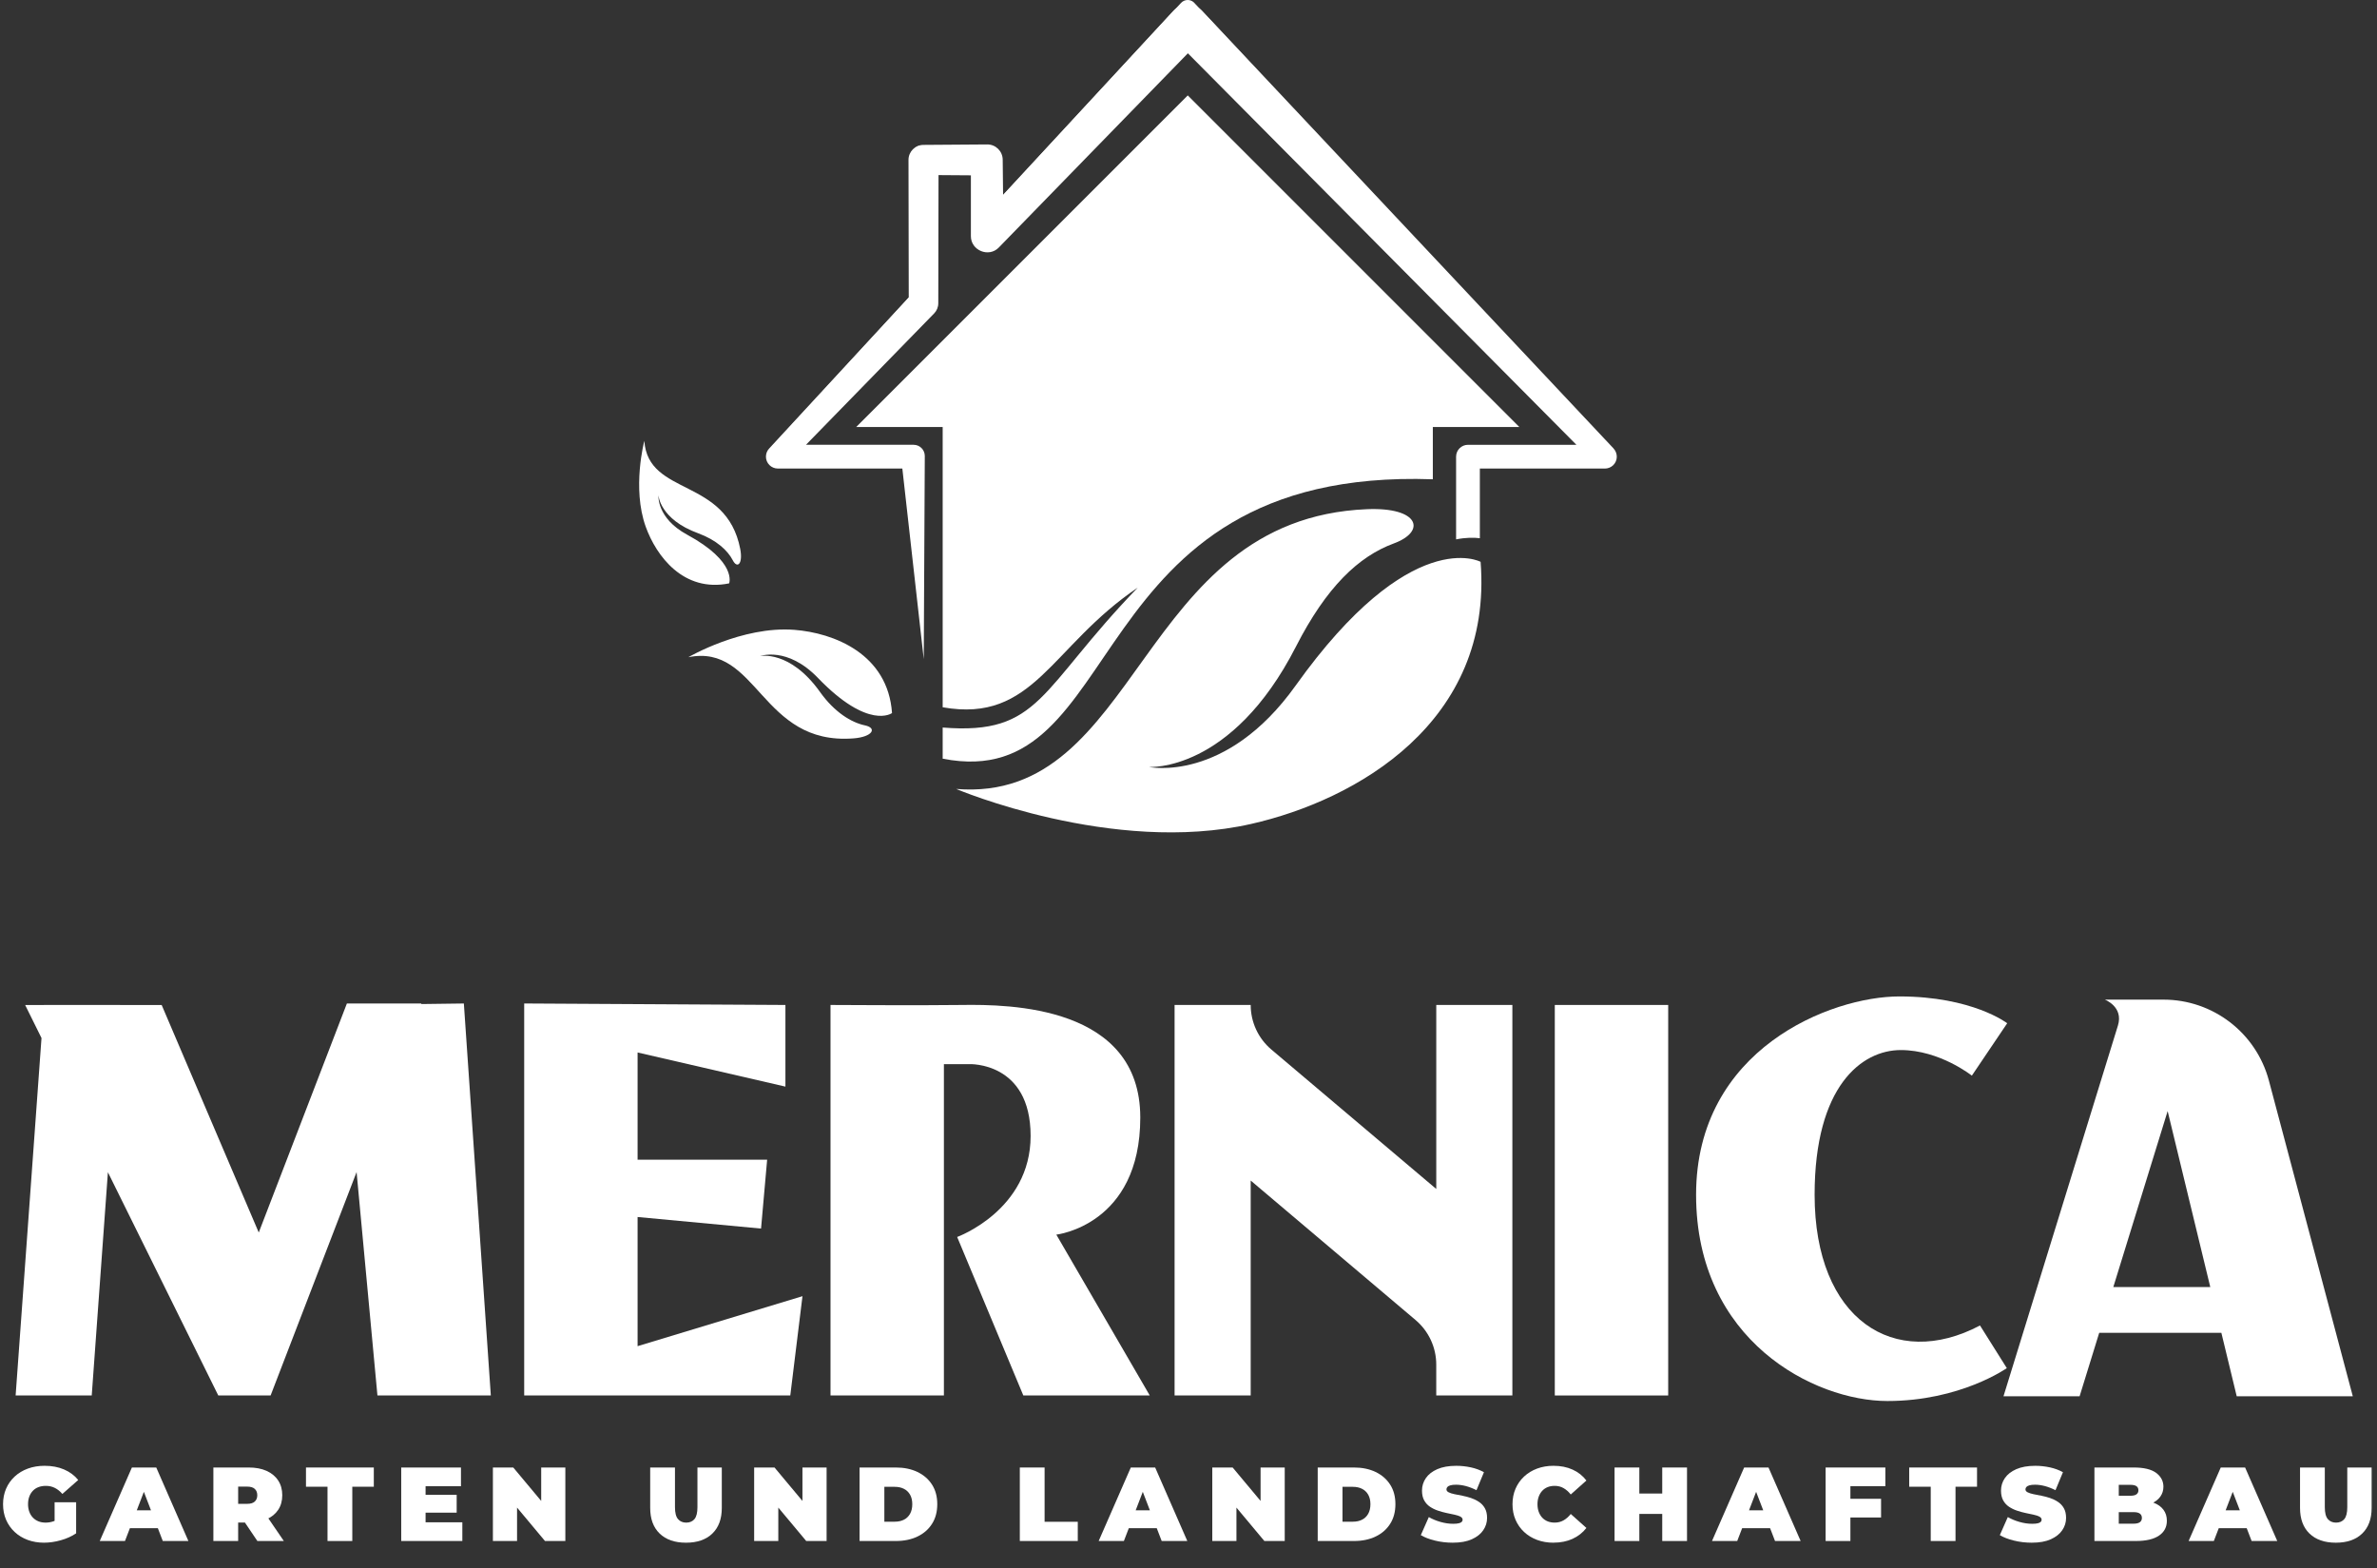 <svg xmlns="http://www.w3.org/2000/svg" id="Layer_1" data-name="Layer 1" viewBox="0 0 238.466 157.313"><rect x="0" y="0" width="238.466" height="157.313" fill="#333333" stroke="none"/><defs><style>      .cls-1 {        fill: #fff;      }    </style></defs><g><g><path class="cls-1" d="M49.241,139.984h-11.376l-2.091-22.409-8.625,22.407h-5.252l-11.072-22.389-1.622,22.391H1.568l2.596-35.855-1.641-3.314h1.881v-.002h7.636v.002h4.179l9.74,22.824,8.84-22.972h7.481l-.021.052,4.276-.056,2.706,39.321Z"></path><path class="cls-1" d="M80.506,130.027l-1.223,9.957h-26.695v-39.321l26.207.149v8.19l-14.831-3.424v10.757h12.998l-.612,6.908-12.386-1.161v12.957l16.542-5.013Z"></path><path class="cls-1" d="M115.346,139.984h-12.684l-6.637-15.898s7.369-2.677,7.369-10.137-6.146-7.202-6.146-7.202h-2.553v33.233h-11.376v-39.168s9.282.056,13.153,0c4.814-.07,17.924.074,17.924,11.295,0,10.802-8.422,11.745-8.422,11.745l9.372,16.132Z"></path><path class="cls-1" d="M151.724,100.813v39.168h-7.636v-3.093c0-1.722-.757-3.355-2.073-4.469l-16.542-13.993v21.557h-7.636v-39.17h7.636c0,1.723.759,3.357,2.075,4.471l16.542,13.986v-18.457h7.634Z"></path><path class="cls-1" d="M155.981,139.986v-39.174h11.376v39.174h-11.376Z"></path><path class="cls-1" d="M198.638,132.963l2.689,4.278s-4.646,3.3-11.98,3.3-19.192-6.052-19.192-20.689c0-14.639,13.546-19.896,20.392-19.896,7.336,0,10.82,2.689,10.82,2.689l-3.546,5.257s-3.217-2.567-7.129-2.567-8.646,3.605-8.646,14.517c0,12.562,8.035,17.634,16.592,13.111Z"></path><path class="cls-1" d="M222.854,133.697h-12.255l-1.968,6.368h-7.636s10.894-35.294,11.479-37.185-1.31-2.603-1.31-2.603h5.888c4.955,0,9.292,3.331,10.569,8.12l8.417,31.667h-11.645l-1.541-6.368ZM221.741,129.111l-4.278-17.655-5.451,17.655h9.729Z"></path></g><g><path class="cls-1" d="M4.424,154.754c-.597,0-1.146-.094-1.648-.279-.502-.188-.938-.451-1.306-.797-.369-.344-.655-.75-.859-1.221s-.305-.99-.305-1.561c0-.568.102-1.088.305-1.559s.492-.877.864-1.221c.373-.346.813-.609,1.322-.797.509-.186,1.069-.279,1.68-.279.73,0,1.382.123,1.954.369s1.045.598,1.417,1.055l-1.591,1.4c-.231-.268-.483-.469-.753-.605-.271-.137-.571-.205-.901-.205-.274,0-.521.041-.743.125s-.409.207-.563.369c-.155.162-.274.355-.358.58-.084.225-.126.48-.126.768,0,.275.042.525.126.754.084.229.204.424.358.584.154.162.339.287.553.375.214.088.455.131.722.131.281,0,.555-.047.822-.141.267-.096.551-.26.854-.49l1.391,1.707c-.45.301-.962.533-1.538.693-.576.162-1.134.244-1.675.244ZM5.478,153.5v-2.803h2.16v3.119l-2.16-.316Z"></path><path class="cls-1" d="M10.008,154.584l3.224-7.373h2.444l3.224,7.373h-2.57l-2.381-6.193h.969l-2.381,6.193h-2.528ZM11.925,153.299l.632-1.791h3.392l.632,1.791h-4.656Z"></path><path class="cls-1" d="M21.406,154.584v-7.373h3.55c.688,0,1.284.111,1.786.336s.89.547,1.164.965.411.91.411,1.48c0,.568-.137,1.059-.411,1.469s-.662.725-1.164.943c-.502.217-1.097.326-1.786.326h-2.17l1.106-1.021v2.875h-2.486ZM23.892,151.983l-1.106-1.127h2.012c.344,0,.599-.078.764-.232s.248-.365.248-.631c0-.268-.083-.479-.248-.633s-.42-.232-.764-.232h-2.012l1.106-1.127v3.982ZM25.82,154.584l-1.812-2.686h2.633l1.833,2.686h-2.655Z"></path><path class="cls-1" d="M32.857,154.584v-5.445h-2.16v-1.928h6.805v1.928h-2.159v5.445h-2.486Z"></path><path class="cls-1" d="M42.696,152.709h3.687v1.875h-6.131v-7.373h5.994v1.875h-3.55v3.623ZM42.527,149.949h3.287v1.791h-3.287v-1.791Z"></path><path class="cls-1" d="M49.449,154.584v-7.373h2.043l3.75,4.486h-.948v-4.486h2.423v7.373h-2.043l-3.75-4.486h.948v4.486h-2.423Z"></path><path class="cls-1" d="M68.821,154.754c-1.131,0-2.012-.307-2.644-.918s-.948-1.467-.948-2.57v-4.055h2.486v3.98c0,.562.102.961.306,1.197.204.234.477.352.821.352.351,0,.627-.117.827-.352.2-.236.3-.635.3-1.197v-3.98h2.444v4.055c0,1.104-.316,1.959-.948,2.57-.632.611-1.513.918-2.644.918Z"></path><path class="cls-1" d="M75.658,154.584v-7.373h2.043l3.75,4.486h-.948v-4.486h2.423v7.373h-2.043l-3.75-4.486h.948v4.486h-2.423Z"></path><path class="cls-1" d="M86.234,154.584v-7.373h3.634c.822,0,1.545.148,2.17.447s1.113.721,1.464,1.27c.351.547.527,1.201.527,1.959,0,.766-.176,1.424-.527,1.975-.351.553-.839.977-1.464,1.275s-1.348.447-2.17.447h-3.634ZM88.72,152.647h1.043c.351,0,.659-.066.922-.201.263-.133.469-.332.616-.594.147-.264.221-.586.221-.965,0-.371-.074-.688-.221-.947s-.353-.457-.616-.59c-.263-.135-.571-.201-.922-.201h-1.043v3.498Z"></path><path class="cls-1" d="M102.31,154.584v-7.373h2.486v5.445h3.329v1.928h-5.815Z"></path><path class="cls-1" d="M110.221,154.584l3.224-7.373h2.444l3.224,7.373h-2.57l-2.381-6.193h.969l-2.381,6.193h-2.528ZM112.138,153.299l.632-1.791h3.392l.632,1.791h-4.656Z"></path><path class="cls-1" d="M121.619,154.584v-7.373h2.043l3.75,4.486h-.948v-4.486h2.423v7.373h-2.043l-3.75-4.486h.948v4.486h-2.423Z"></path><path class="cls-1" d="M132.196,154.584v-7.373h3.634c.822,0,1.545.148,2.17.447s1.113.721,1.464,1.27c.351.547.527,1.201.527,1.959,0,.766-.176,1.424-.527,1.975-.351.553-.839.977-1.464,1.275s-1.348.447-2.17.447h-3.634ZM134.682,152.647h1.043c.351,0,.659-.066.922-.201.263-.133.469-.332.616-.594.147-.264.221-.586.221-.965,0-.371-.074-.688-.221-.947s-.353-.457-.616-.59c-.263-.135-.571-.201-.922-.201h-1.043v3.498Z"></path><path class="cls-1" d="M145.753,154.754c-.618,0-1.215-.07-1.791-.211s-1.05-.324-1.422-.549l.801-1.811c.351.203.743.365,1.175.488.432.123.852.186,1.259.186.239,0,.427-.016.563-.049.137-.031.237-.076.3-.137.063-.059.095-.131.095-.215,0-.135-.074-.238-.221-.316s-.342-.143-.584-.195c-.243-.053-.508-.109-.795-.168-.288-.061-.578-.139-.869-.238-.292-.098-.559-.227-.801-.389s-.437-.375-.584-.637c-.147-.264-.221-.592-.221-.986,0-.455.128-.871.384-1.248.256-.375.639-.676,1.148-.9s1.143-.338,1.901-.338c.499,0,.99.053,1.475.158.484.105.92.268,1.306.484l-.748,1.803c-.365-.184-.718-.32-1.059-.412-.341-.09-.673-.137-.996-.137-.239,0-.429.021-.569.064-.141.041-.241.098-.3.168s-.089.146-.089.232c0,.125.074.227.221.299.147.074.342.137.584.186s.509.102.801.158c.291.055.581.133.869.23.288.1.553.229.795.391.242.162.437.371.584.631.147.262.221.584.221.971,0,.449-.128.861-.384,1.236-.257.377-.638.678-1.143.906-.506.229-1.142.344-1.907.344Z"></path><path class="cls-1" d="M155.845,154.754c-.59,0-1.136-.094-1.638-.279-.502-.188-.938-.451-1.306-.797-.369-.344-.655-.75-.859-1.221s-.305-.99-.305-1.561c0-.568.102-1.088.305-1.559s.49-.877.859-1.221c.369-.346.804-.609,1.306-.797.502-.186,1.048-.279,1.638-.279.723,0,1.364.127,1.922.381.559.252,1.02.617,1.385,1.096l-1.569,1.4c-.218-.273-.458-.486-.722-.637-.264-.152-.56-.227-.89-.227-.26,0-.495.041-.706.125-.21.084-.392.207-.542.369s-.269.357-.353.584c-.084.229-.126.484-.126.764,0,.281.042.537.126.766.084.227.202.422.353.584s.332.283.542.369c.211.084.446.125.706.125.33,0,.626-.074.89-.227.263-.15.504-.363.722-.637l1.569,1.4c-.365.471-.827.834-1.385,1.092-.558.256-1.199.385-1.922.385Z"></path><path class="cls-1" d="M164.462,154.584h-2.486v-7.373h2.486v7.373ZM166.927,151.867h-2.634v-2.045h2.634v2.045ZM166.759,147.211h2.486v7.373h-2.486v-7.373Z"></path><path class="cls-1" d="M171.752,154.584l3.224-7.373h2.444l3.224,7.373h-2.57l-2.381-6.193h.969l-2.381,6.193h-2.528ZM173.669,153.299l.632-1.791h3.392l.632,1.791h-4.656Z"></path><path class="cls-1" d="M185.636,154.584h-2.486v-7.373h5.994v1.875h-3.508v5.498ZM185.468,150.35h3.245v1.875h-3.245v-1.875Z"></path><path class="cls-1" d="M193.695,154.584v-5.445h-2.16v-1.928h6.805v1.928h-2.159v5.445h-2.486Z"></path><path class="cls-1" d="M203.84,154.754c-.618,0-1.215-.07-1.791-.211s-1.05-.324-1.422-.549l.801-1.811c.351.203.743.365,1.175.488.432.123.852.186,1.259.186.239,0,.427-.016.563-.049.137-.031.237-.076.3-.137.063-.059.095-.131.095-.215,0-.135-.074-.238-.221-.316s-.342-.143-.584-.195c-.243-.053-.508-.109-.795-.168-.288-.061-.578-.139-.869-.238-.292-.098-.559-.227-.801-.389s-.437-.375-.584-.637c-.147-.264-.221-.592-.221-.986,0-.455.128-.871.384-1.248.256-.375.639-.676,1.148-.9s1.143-.338,1.901-.338c.499,0,.99.053,1.475.158.484.105.92.268,1.306.484l-.748,1.803c-.365-.184-.718-.32-1.059-.412-.341-.09-.673-.137-.996-.137-.239,0-.429.021-.569.064-.141.041-.241.098-.3.168s-.089.146-.089.232c0,.125.074.227.221.299.147.074.342.137.584.186s.509.102.801.158c.291.055.581.133.869.23.288.1.553.229.795.391.242.162.437.371.584.631.147.262.221.584.221.971,0,.449-.128.861-.384,1.236-.257.377-.638.678-1.143.906-.506.229-1.142.344-1.907.344Z"></path><path class="cls-1" d="M210.118,154.584v-7.373h3.94c1.018,0,1.77.18,2.254.541.484.363.727.824.727,1.387,0,.371-.104.703-.311.994-.208.293-.508.521-.901.691-.394.168-.878.252-1.454.252l.21-.568c.576,0,1.073.08,1.491.242s.741.395.969.701c.228.305.342.672.342,1.1,0,.641-.265,1.139-.795,1.496-.53.359-1.305.537-2.323.537h-4.15ZM212.562,152.846h1.496c.274,0,.479-.049.616-.146.137-.1.205-.242.205-.432s-.068-.334-.205-.432c-.137-.1-.342-.148-.616-.148h-1.665v-1.643h1.327c.281,0,.486-.049.616-.143.13-.096.195-.23.195-.406,0-.182-.065-.318-.195-.41s-.335-.137-.616-.137h-1.159v3.896Z"></path><path class="cls-1" d="M219.567,154.584l3.224-7.373h2.444l3.224,7.373h-2.57l-2.381-6.193h.969l-2.381,6.193h-2.528ZM221.485,153.299l.632-1.791h3.392l.632,1.791h-4.656Z"></path><path class="cls-1" d="M234.336,154.754c-1.131,0-2.012-.307-2.644-.918s-.948-1.467-.948-2.57v-4.055h2.486v3.98c0,.562.102.961.306,1.197.204.234.477.352.821.352.351,0,.627-.117.827-.352.2-.236.3-.635.3-1.197v-3.98h2.444v4.055c0,1.104-.316,1.959-.948,2.57-.632.611-1.513.918-2.644.918Z"></path></g></g><g><path class="cls-1" d="M161.869,44.98L120.601,1.086c-.029-.031-.066-.067-.099-.098-.805-.743-2.058-.693-2.8.111l-17.07,18.445s-.038-3.501-.038-3.523c-.006-.853-.701-1.538-1.553-1.532,0,0-6.39.046-6.404.046-.828.006-1.496.68-1.494,1.509l.025,13.787s-14,15.156-14.012,15.171c-.195.212-.315.495-.315.807,0,.657.535,1.192,1.192,1.192h12.492l2.148,19.12s.105-20.375.105-20.38c0-.621-.502-1.123-1.122-1.123h-10.796l12.865-13.188c.25-.258.407-.611.407-1.02l.024-12.846,3.247.023v6.09c-.016,1.442,1.791,2.19,2.798,1.155l.027-.028,18.944-19.459,38.978,39.274h-10.878c-.659,0-1.192.534-1.192,1.192v8.296c.991-.196,1.791-.192,2.384-.116v-6.989h12.548c.293-.002.587-.108.816-.324.48-.451.503-1.205.041-1.697Z"></path><path class="cls-1" d="M161.145,44.474L119.77.241c-.168-.157-.387-.241-.618-.241-.257,0-.495.104-.671.295l-19.242,20.792s-.069-5.997-.069-6.011c-.002-.256-.212-.464-.469-.464l-6.513.046c-.234.002-.426.194-.425.429l.027,14.107-14.361,15.589c.184-.095.368-.195.553-.286l14.513-14.877c.067-.07.103-.161.103-.272l.026-13.825,5.506.038v6.954c-.001.145.046.264.145.363.113.114.285.186.445.186.141,0,.26-.052.39-.184L119.159,2.286l41.82,42.347c.056-.054.111-.105.166-.158Z"></path><path class="cls-1" d="M152.423,42.836L119.158,9.571l-33.265,33.265h8.678v28.113c9.175,1.627,10.816-6.097,19.571-12.001h0c-9.899,10.238-9.741,14.821-19.571,14.034v3.124c18.802,3.701,13.288-29.292,49.174-28.027v-5.243h8.679Z"></path><path class="cls-1" d="M96.741,68.996v-28.33h-5.611l28.028-28.027,28.027,28.027h-5.608v5.208c-26.282-1.645-34.699,21.409-44.651,23.125-.06,0-.122-.002-.184-.003Z"></path><path class="cls-1" d="M137.149,51.078c-23.112.947-22.705,29.558-41.222,28.066,0,0,15.68,6.659,29.588,3.509,10.547-2.389,24.288-10.2,23.022-26.293,0,0-6.981-3.792-18.56,12.419-7.011,9.815-14.717,8.159-14.717,8.159,0,0,8.28.59,14.757-12.083,3.048-5.964,6.268-9.033,9.813-10.34,3.284-1.211,2.556-3.651-2.681-3.437Z"></path><path class="cls-1" d="M85.622,74.07c-9.328.72-9.57-9.555-16.566-8.142,0,0,5.378-3.146,10.62-2.748,3.976.304,9.408,2.413,9.814,8.349,0,0-2.342,1.76-7.438-3.529-3.086-3.202-5.807-2.182-5.807-2.182,0,0,2.987-.663,6.033,3.612,1.434,2.01,3.122,3.046,4.487,3.333,1.262.264.784,1.158-1.142,1.308Z"></path><path class="cls-1" d="M74.261,55.063c-1.403-7.209-9.228-5.244-9.621-10.834,0,0-1.257,4.727.141,8.611,1.062,2.944,3.792,6.615,8.367,5.68,0,0,.843-2.14-4.225-4.89-3.068-1.667-2.865-3.938-2.865-3.938,0,0,.124,2.397,3.994,3.808,1.821.666,2.957,1.727,3.459,2.698.464.901,1.04.352.749-1.136Z"></path><path class="cls-1" d="M145.09,63.874c-.177,2.732-2.822,5.677-4.532,7.658-2.135,2.473-5.245,4.863-8.288,6.101-1.105.448-2.195.915-3.304,1.354-4.699,1.85-10.215,1.976-15.175,1.466,6.181.637,12.685-.686,18.094-3.756,4.163-2.365,7.601-5.612,9.74-9.946.576-1.166,1.156-3.058,2.266-3.849.906-.643,1.262.028,1.2.973Z"></path></g></svg>